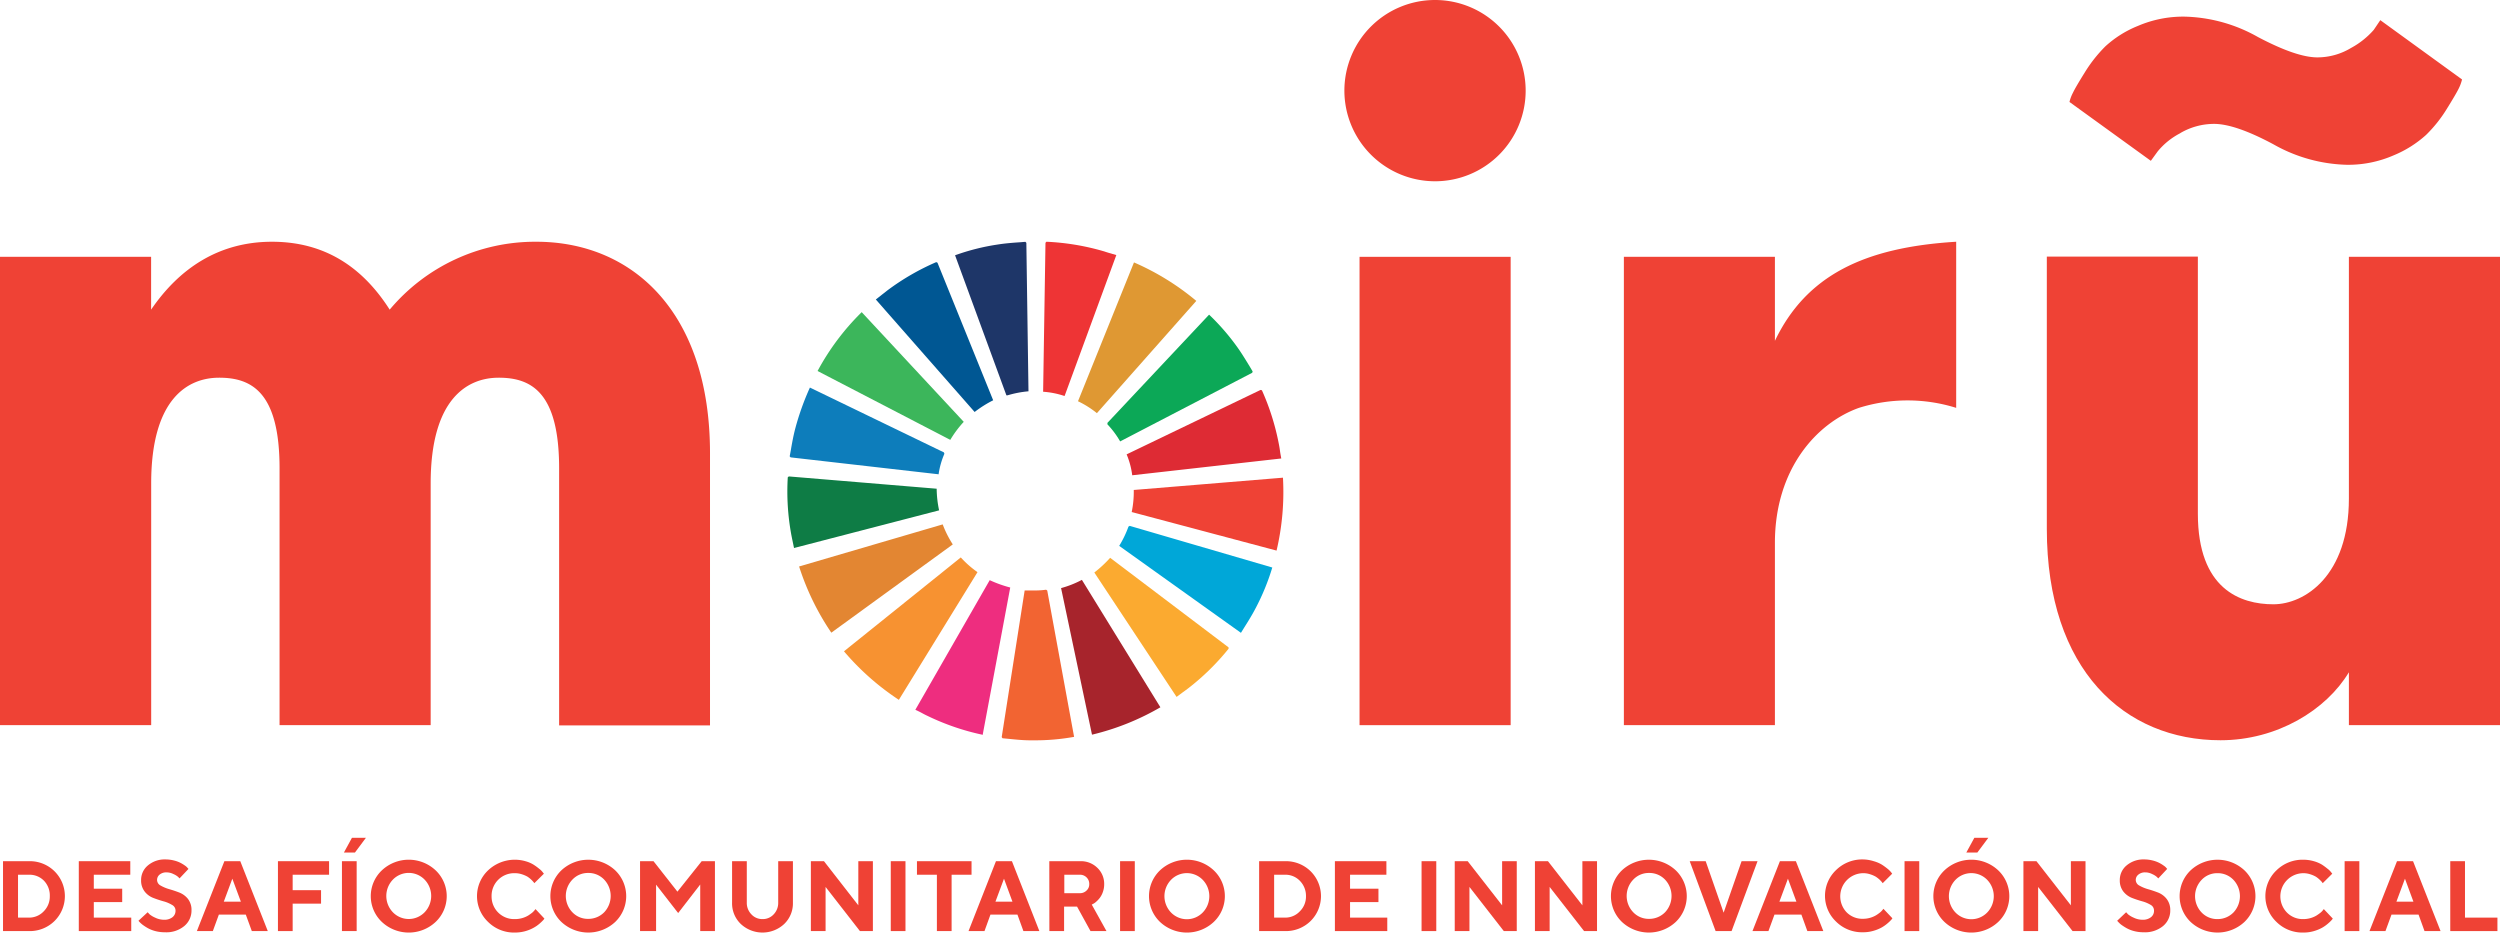 <svg xmlns="http://www.w3.org/2000/svg" viewBox="0 0 339.82 126.76"><defs><style>.cls-1{fill:#ef4235;}.cls-2{fill:#df9833;}.cls-3{fill:#ee3435;}.cls-4{fill:#1e3668;}.cls-5{fill:#de2b34;}.cls-6{fill:#0ca857;}.cls-7{fill:#3cb65b;}.cls-8{fill:#005793;}.cls-9{fill:#e38632;}.cls-10{fill:#0e7c45;}.cls-11{fill:#0d7dbb;}.cls-12{fill:#a7242c;}.cls-13{fill:#fbaa30;}.cls-14{fill:#00a7d8;}.cls-15{fill:#f79231;}.cls-16{fill:#ee2d7f;}.cls-17{fill:#f26432;}</style></defs><g id="Layer_2" data-name="Layer 2"><g id="Layer_1-2" data-name="Layer 1"><path class="cls-1" d="M3.94,117.06a4.77,4.77,0,0,1,3.48,1.38,4.76,4.76,0,0,1,0,6.74,4.77,4.77,0,0,1-3.48,1.38H.41v-9.5ZM2.45,118.9v5.83H3.94a2.72,2.72,0,0,0,2-.85,2.84,2.84,0,0,0,.83-2.07A2.9,2.9,0,0,0,6,119.74a2.73,2.73,0,0,0-2-.84Z"></path><path class="cls-1" d="M17.84,124.73v1.83H10.71v-9.5h7v1.84H12.75v1.9h3.86v1.82H12.75v2.11Z"></path><path class="cls-1" d="M23.38,123a4.53,4.53,0,0,0-1.17-.49c-.46-.13-.92-.28-1.38-.46a2.69,2.69,0,0,1-1.17-.87,2.42,2.42,0,0,1-.48-1.54,2.55,2.55,0,0,1,.92-2,3.53,3.53,0,0,1,2.4-.82,4.66,4.66,0,0,1,1.13.14,4.11,4.11,0,0,1,.89.32,4.92,4.92,0,0,1,.61.37,1.57,1.57,0,0,1,.37.33l.12.13-1.22,1.29a2.16,2.16,0,0,0-.22-.23,2.51,2.51,0,0,0-.6-.36,2.1,2.1,0,0,0-.94-.23,1.41,1.41,0,0,0-.94.3.93.93,0,0,0-.35.73.87.87,0,0,0,.48.76,5.35,5.35,0,0,0,1.17.49c.45.13.91.28,1.37.46a2.8,2.8,0,0,1,1.18.87,2.43,2.43,0,0,1,.48,1.55,2.72,2.72,0,0,1-1,2.15,3.82,3.82,0,0,1-2.63.83,5,5,0,0,1-1.29-.16,4.54,4.54,0,0,1-1-.39,7.11,7.11,0,0,1-.7-.45,4,4,0,0,1-.44-.39l-.15-.17L20.07,124l.26.28a3.2,3.2,0,0,0,.75.45,2.74,2.74,0,0,0,1.22.29,1.75,1.75,0,0,0,1.15-.35,1.1,1.1,0,0,0,.41-.87A.87.87,0,0,0,23.38,123Z"></path><path class="cls-1" d="M29.75,124.32l-.82,2.24H26.76l3.74-9.5h2.16l3.74,9.5H34.23l-.82-2.24Zm1.83-4.88-1.16,3.12h2.32Z"></path><path class="cls-1" d="M44.73,117.06v1.84H39.78V121h3.86v1.83H39.78v3.73h-2v-9.5Z"></path><path class="cls-1" d="M46.48,117.06h2v9.5h-2Zm1.36-3.18h1.9l-1.49,2h-1.5Z"></path><path class="cls-1" d="M51.9,118.31a5.34,5.34,0,0,1,7.32,0,4.83,4.83,0,0,1,0,7,5.34,5.34,0,0,1-7.32,0,4.83,4.83,0,0,1,0-7ZM53.4,124a3,3,0,0,0,4.32,0,3.2,3.2,0,0,0,0-4.43,3,3,0,0,0-4.32,0,3.2,3.2,0,0,0,0,4.43Z"></path><path class="cls-1" d="M71.41,117.06a4.15,4.15,0,0,1,1.11.47,7.33,7.33,0,0,1,.77.56,2.37,2.37,0,0,1,.48.47l.16.2-1.3,1.29a.92.92,0,0,0-.11-.15,3.36,3.36,0,0,0-.31-.33,3.48,3.48,0,0,0-.52-.41,3.91,3.91,0,0,0-.75-.32,3.09,3.09,0,0,0-1-.15,3.07,3.07,0,0,0-3.12,3.12A3.06,3.06,0,0,0,70,124.93a3.53,3.53,0,0,0,1-.14,3.46,3.46,0,0,0,.79-.34,6.55,6.55,0,0,0,.55-.39,2.65,2.65,0,0,0,.34-.35l.11-.14L74,124.86a1.17,1.17,0,0,1-.16.21,5.85,5.85,0,0,1-.48.46,4.55,4.55,0,0,1-.81.57,5.22,5.22,0,0,1-2.55.66,5,5,0,0,1-3.66-1.45,4.83,4.83,0,0,1,0-7,5.29,5.29,0,0,1,5.08-1.25Z"></path><path class="cls-1" d="M76.3,118.31a5.36,5.36,0,0,1,7.33,0,4.86,4.86,0,0,1,0,7,5.36,5.36,0,0,1-7.33,0,4.86,4.86,0,0,1,0-7ZM77.8,124a2.91,2.91,0,0,0,2.16.9,3,3,0,0,0,2.17-.9,3.23,3.23,0,0,0,0-4.43,2.92,2.92,0,0,0-2.17-.91,2.89,2.89,0,0,0-2.16.91,3.2,3.2,0,0,0,0,4.43Z"></path><path class="cls-1" d="M95.38,117.06h1.8v9.5h-2v-6.33l-3,3.88-3-3.86v6.31H87v-9.5h1.83l3.25,4.14Z"></path><path class="cls-1" d="M105.16,124.29a2.23,2.23,0,0,0,.62-1.6v-5.63h2v5.63a3.88,3.88,0,0,1-1.18,2.9,4.32,4.32,0,0,1-5.91,0,3.88,3.88,0,0,1-1.18-2.9v-5.63h2v5.63a2.22,2.22,0,0,0,.62,1.59,2,2,0,0,0,1.49.65A2,2,0,0,0,105.16,124.29Z"></path><path class="cls-1" d="M118.65,117.06v9.5h-1.76l-4.67-6v6h-2v-9.5H112l4.67,6v-6Z"></path><path class="cls-1" d="M121.08,117.06h2v9.5h-2Z"></path><path class="cls-1" d="M132.06,117.06v1.84h-2.71v7.66h-2V118.9h-2.71v-1.84Z"></path><path class="cls-1" d="M134.63,124.32l-.81,2.24h-2.17l3.73-9.5h2.17l3.73,9.5h-2.17l-.81-2.24Zm1.84-4.88-1.16,3.12h2.31Z"></path><path class="cls-1" d="M142.63,117.06h4.2a3.18,3.18,0,0,1,2.34.91,3,3,0,0,1,.92,2.21,3.12,3.12,0,0,1-.18,1.07,2.84,2.84,0,0,1-.42.8,3.52,3.52,0,0,1-.49.52,1.69,1.69,0,0,1-.43.3l-.17.09,2,3.6h-2.17l-1.83-3.33h-1.76v3.33h-2Zm5.06,2.2a1.25,1.25,0,0,0-.92-.36h-2.1v2.51h2.1a1.25,1.25,0,0,0,.92-.36,1.13,1.13,0,0,0,.37-.87A1.22,1.22,0,0,0,147.69,119.26Z"></path><path class="cls-1" d="M152.25,117.06h2v9.5h-2Z"></path><path class="cls-1" d="M157.67,118.31a5.34,5.34,0,0,1,7.32,0,4.83,4.83,0,0,1,0,7,5.34,5.34,0,0,1-7.32,0,4.86,4.86,0,0,1,0-7Zm1.5,5.72a3,3,0,0,0,4.32,0,3.2,3.2,0,0,0,0-4.43,3,3,0,0,0-4.32,0,3.2,3.2,0,0,0,0,4.43Z"></path><path class="cls-1" d="M174.68,117.06a4.78,4.78,0,0,1,3.48,1.38,4.76,4.76,0,0,1,0,6.74,4.78,4.78,0,0,1-3.48,1.38h-3.53v-9.5Zm-1.49,1.84v5.83h1.49a2.7,2.7,0,0,0,2-.85,2.81,2.81,0,0,0,.84-2.07,2.91,2.91,0,0,0-.82-2.07,2.71,2.71,0,0,0-2-.84Z"></path><path class="cls-1" d="M188.57,124.73v1.83h-7.12v-9.5h7v1.84h-4.94v1.9h3.86v1.82h-3.86v2.11Z"></path><path class="cls-1" d="M193.23,117.06h2v9.5h-2Z"></path><path class="cls-1" d="M206.17,117.06v9.5h-1.76l-4.67-6v6h-2v-9.5h1.76l4.68,6v-6Z"></path><path class="cls-1" d="M217.08,117.06v9.5h-1.76l-4.68-6v6h-2v-9.5h1.77l4.68,6v-6Z"></path><path class="cls-1" d="M220.46,118.31a5.36,5.36,0,0,1,7.33,0,4.86,4.86,0,0,1,0,7,5.36,5.36,0,0,1-7.33,0,4.86,4.86,0,0,1,0-7ZM222,124a2.91,2.91,0,0,0,2.16.9,3,3,0,0,0,2.17-.9,3.23,3.23,0,0,0,0-4.43,2.92,2.92,0,0,0-2.17-.91,2.89,2.89,0,0,0-2.16.91,3.2,3.2,0,0,0,0,4.43Z"></path><path class="cls-1" d="M229.68,117.06h2.17l2.44,7,2.44-7h2.17l-3.53,9.5H233.2Z"></path><path class="cls-1" d="M241.2,124.32l-.82,2.24h-2.17l3.73-9.5h2.17l3.73,9.5h-2.17l-.81-2.24Zm1.83-4.88-1.16,3.12h2.31Z"></path><path class="cls-1" d="M254.69,117.06a4.46,4.46,0,0,1,1.11.47,8.56,8.56,0,0,1,.77.56,3.07,3.07,0,0,1,.48.47l.15.2-1.29,1.29-.11-.15c-.05-.06-.15-.17-.31-.33a4.17,4.17,0,0,0-.53-.41,3.91,3.91,0,0,0-.75-.32,3,3,0,0,0-1-.15A3.15,3.15,0,0,0,251,124a3,3,0,0,0,2.22.89,3.53,3.53,0,0,0,1-.14,3.46,3.46,0,0,0,.79-.34,5.23,5.23,0,0,0,.55-.39,2.13,2.13,0,0,0,.34-.35l.11-.14,1.22,1.29a1.17,1.17,0,0,1-.16.21,4.51,4.51,0,0,1-.48.46,4.87,4.87,0,0,1-.8.57,5.27,5.27,0,0,1-1.12.46,4.91,4.91,0,0,1-1.44.2,5,5,0,0,1-3.66-1.45,4.83,4.83,0,0,1,0-7,5.08,5.08,0,0,1,3.66-1.45A5.15,5.15,0,0,1,254.69,117.06Z"></path><path class="cls-1" d="M258.88,117.06h2v9.5h-2Z"></path><path class="cls-1" d="M264.3,118.31a5.34,5.34,0,0,1,7.32,0,4.83,4.83,0,0,1,0,7,5.34,5.34,0,0,1-7.32,0,4.83,4.83,0,0,1,0-7Zm1.5,5.72a3,3,0,0,0,4.32,0,3.2,3.2,0,0,0,0-4.43,3,3,0,0,0-4.32,0,3.2,3.2,0,0,0,0,4.43Zm2.57-10.15h1.9l-1.49,2h-1.5Z"></path><path class="cls-1" d="M283.48,117.06v9.5h-1.76l-4.68-6v6h-2v-9.5h1.77l4.68,6v-6Z"></path><path class="cls-1" d="M292.34,123a4.53,4.53,0,0,0-1.17-.49c-.46-.13-.92-.28-1.38-.46a2.81,2.81,0,0,1-1.17-.87,2.42,2.42,0,0,1-.48-1.54,2.55,2.55,0,0,1,.92-2,3.54,3.54,0,0,1,2.41-.82,4.64,4.64,0,0,1,1.12.14,4.11,4.11,0,0,1,.89.32,4.27,4.27,0,0,1,.61.37,1.65,1.65,0,0,1,.38.33l.11.13-1.21,1.29c-.06-.06-.13-.14-.23-.23a2.51,2.51,0,0,0-.6-.36,2.07,2.07,0,0,0-.94-.23,1.39,1.39,0,0,0-.93.3.91.91,0,0,0-.36.73.87.87,0,0,0,.48.76,5.35,5.35,0,0,0,1.17.49c.46.13.91.28,1.38.46a2.77,2.77,0,0,1,1.17.87,2.44,2.44,0,0,1,.49,1.55,2.72,2.72,0,0,1-1,2.15,3.87,3.87,0,0,1-2.64.83,4.93,4.93,0,0,1-1.28-.16,4.19,4.19,0,0,1-1-.39,7.32,7.32,0,0,1-.71-.45,3,3,0,0,1-.43-.39l-.16-.17L289,124l.26.28a3.2,3.2,0,0,0,.75.45,2.77,2.77,0,0,0,1.22.29,1.75,1.75,0,0,0,1.15-.35,1.07,1.07,0,0,0,.41-.87A.87.87,0,0,0,292.34,123Z"></path><path class="cls-1" d="M297.76,118.31a5.36,5.36,0,0,1,7.33,0,4.86,4.86,0,0,1,0,7,5.36,5.36,0,0,1-7.33,0,4.86,4.86,0,0,1,0-7Zm1.5,5.72a2.91,2.91,0,0,0,2.16.9,3,3,0,0,0,2.17-.9,3.23,3.23,0,0,0,0-4.43,2.92,2.92,0,0,0-2.17-.91,2.89,2.89,0,0,0-2.16.91,3.2,3.2,0,0,0,0,4.43Z"></path><path class="cls-1" d="M314.51,117.06a4.46,4.46,0,0,1,1.11.47,8.34,8.34,0,0,1,.76.56,2.37,2.37,0,0,1,.48.47l.16.2-1.3,1.29-.1-.15a4,4,0,0,0-.32-.33,3.48,3.48,0,0,0-.52-.41,3.91,3.91,0,0,0-.75-.32,3.09,3.09,0,0,0-.95-.15,3.15,3.15,0,0,0-2.22,5.35,3,3,0,0,0,2.22.89,3.53,3.53,0,0,0,1-.14,3.46,3.46,0,0,0,.79-.34,6.55,6.55,0,0,0,.55-.39,2.13,2.13,0,0,0,.34-.35l.11-.14,1.22,1.29a1.17,1.17,0,0,1-.16.21,4.51,4.51,0,0,1-.48.46,4.87,4.87,0,0,1-.8.57,5.27,5.27,0,0,1-1.12.46,5,5,0,0,1-1.44.2,5,5,0,0,1-3.66-1.45,4.83,4.83,0,0,1,0-7,5.06,5.06,0,0,1,3.66-1.45A5.15,5.15,0,0,1,314.51,117.06Z"></path><path class="cls-1" d="M318.7,117.06h2v9.5h-2Z"></path><path class="cls-1" d="M325.07,124.32l-.82,2.24h-2.17l3.74-9.5H328l3.74,9.5h-2.18l-.81-2.24Zm1.83-4.88-1.16,3.12h2.31Z"></path><path class="cls-1" d="M333.06,126.56v-9.5h2v7.67h4.41v1.83Z"></path><path class="cls-1" d="M96.51,61.6v37H76V63.66c0-10.27-3.72-12.32-8.21-12.32-4.24,0-9.25,2.82-9.25,14.37V98.57H38V63.66c0-10.27-3.72-12.32-8.21-12.32-4.24,0-9.24,2.82-9.24,14.37V98.57H0V34.91H20.54v7.18c3.85-5.64,9.24-9.23,16.43-9.23s12.32,3.46,16,9.23A25.78,25.78,0,0,1,72.9,32.86c13,0,23.61,9.49,23.61,28.74"></path><path class="cls-1" d="M182.74,12.32a12.32,12.32,0,1,1,12.32,12.32,12.33,12.33,0,0,1-12.32-12.32"></path><rect class="cls-1" x="184.8" y="34.91" width="20.54" height="63.66"></rect><path class="cls-1" d="M265.9,32.86V55.44a22.11,22.11,0,0,0-13.22,0c-5.77,2.06-11.42,8.35-11.42,18.35V98.57H220.73V34.91h20.53V46.33c4.24-8.85,12.07-12.71,24.64-13.47"></path><path class="cls-1" d="M278.22,71.88v-37h20.53V69.82c0,10.26,5.78,12.32,10.27,12.32,4.23,0,10.26-3.85,10.26-14.37V34.91h20.54V98.57H319.28V91.38c-3.08,5.13-9.75,9.24-17.45,9.24-13,0-23.61-9.49-23.61-28.74"></path><path class="cls-2" d="M149.1,56.16a13,13,0,0,0-2.57-1.62l7.61-18.87a34.67,34.67,0,0,1,8.47,5.23Z"></path><path class="cls-3" d="M144.64,53.81a11.43,11.43,0,0,0-2.85-.56L142.11,33l.13-.14a32.9,32.9,0,0,1,7.6,1.24l.9.28,1,.29-7,19.07v.06Z"></path><path class="cls-4" d="M129.82,34.7a30,30,0,0,1,5.78-1.46c1-.16,2-.24,3.05-.31l.73-.06.13.14.29,20.18a14.09,14.09,0,0,0-2.86.55l-.14,0Z"></path><path class="cls-1" d="M153.83,69.6a13.54,13.54,0,0,0,.28-3l20.28-1.67a34.75,34.75,0,0,1-.87,9.91l0,0Z"></path><path class="cls-5" d="M153.9,64.6a10.72,10.72,0,0,0-.76-2.84L171.35,53l.18.05a33,33,0,0,1,2.31,7.35c.06.3.11.61.15.92s.11.67.17,1L153.93,64.6Z"></path><path class="cls-6" d="M152.26,60a12.29,12.29,0,0,0-1.73-2.32v-.2l13.82-14.71a31.23,31.23,0,0,1,3.9,4.51c.58.82,1.11,1.7,1.63,2.55l.39.66-.06.18Z"></path><path class="cls-7" d="M111.13,50.43a33.31,33.31,0,0,1,6-8L131,57.34a14.6,14.6,0,0,0-1.83,2.45Z"></path><path class="cls-8" d="M119.05,40.71l.81-.64.74-.58a32.8,32.8,0,0,1,6.66-3.86l.17.08L135,54.41A15.37,15.37,0,0,0,132.48,56l0,0Z"></path><path class="cls-9" d="M113,86a35,35,0,0,1-4.38-9l19.52-5.72A14.13,14.13,0,0,0,129.51,74Z"></path><path class="cls-10" d="M107.54,72.57a32.52,32.52,0,0,1-.46-7.69l.14-.12,20.1,1.67a14.79,14.79,0,0,0,.33,2.94l-19.72,5.12c-.08-.39-.34-1.62-.39-1.92"></path><path class="cls-11" d="M107.47,62.17l-.13-.14.14-.75c.17-1,.35-2,.61-3a35.85,35.85,0,0,1,2-5.6l18.21,8.81.07.19a10.91,10.91,0,0,0-.78,2.73v.06Z"></path><path class="cls-12" d="M144.23,79.94a13.68,13.68,0,0,0,2.83-1.12l10.67,17.32a34.32,34.32,0,0,1-9.24,3.71l-.06,0Z"></path><path class="cls-13" d="M148.75,77.82a16.09,16.09,0,0,0,2.15-2L167,88l0,.18a32.8,32.8,0,0,1-5.5,5.39l-.75.55-.82.61h0Z"></path><path class="cls-14" d="M152.13,74.2a14.18,14.18,0,0,0,1.26-2.62l.17-.1,19.38,5.66a30.84,30.84,0,0,1-2.26,5.52c-.46.89-1,1.76-1.53,2.6l-.41.66-.06.1Z"></path><path class="cls-15" d="M122.2,95.14a35.06,35.06,0,0,1-7.48-6.61L130.6,75.77a13.14,13.14,0,0,0,2.27,2L122.19,95.11Z"></path><path class="cls-16" d="M133.44,99.85a32.8,32.8,0,0,1-7.28-2.5c-.28-.13-.56-.27-.83-.42s-.6-.31-.91-.45l10.11-17.62a16.46,16.46,0,0,0,2.79,1L133.6,99.74l0,.13Z"></path><path class="cls-17" d="M140.05,100.63c-1,0-2.05-.11-3.05-.21l-.73-.07-.11-.16,3.12-19.93c.53,0,1,0,1.45,0a10.34,10.34,0,0,0,1.46-.1l.16.11L146,100.16a29.8,29.8,0,0,1-5.48.47Z"></path><path class="cls-1" d="M296.37,18.1a9.75,9.75,0,0,0-3.08,2.48l-.93,1.28-11.06-8a5.28,5.28,0,0,1,.47-1.25c.24-.51.78-1.43,1.62-2.78a19.17,19.17,0,0,1,2.8-3.54,14.62,14.62,0,0,1,4.42-2.77,15.61,15.61,0,0,1,6.32-1.26,21.2,21.2,0,0,1,10,2.78C310.4,6.87,313.09,7.8,315,7.8a8.87,8.87,0,0,0,4.57-1.28,11.12,11.12,0,0,0,3.09-2.46l.89-1.32,11.11,8.06a5.64,5.64,0,0,1-.46,1.25c-.25.51-.79,1.43-1.63,2.78a18.3,18.3,0,0,1-2.8,3.51,15.24,15.24,0,0,1-4.42,2.78,15.45,15.45,0,0,1-6.32,1.28,21.23,21.23,0,0,1-10-2.78q-5.19-2.78-8.08-2.78a9.08,9.08,0,0,0-4.6,1.26"></path></g></g></svg>